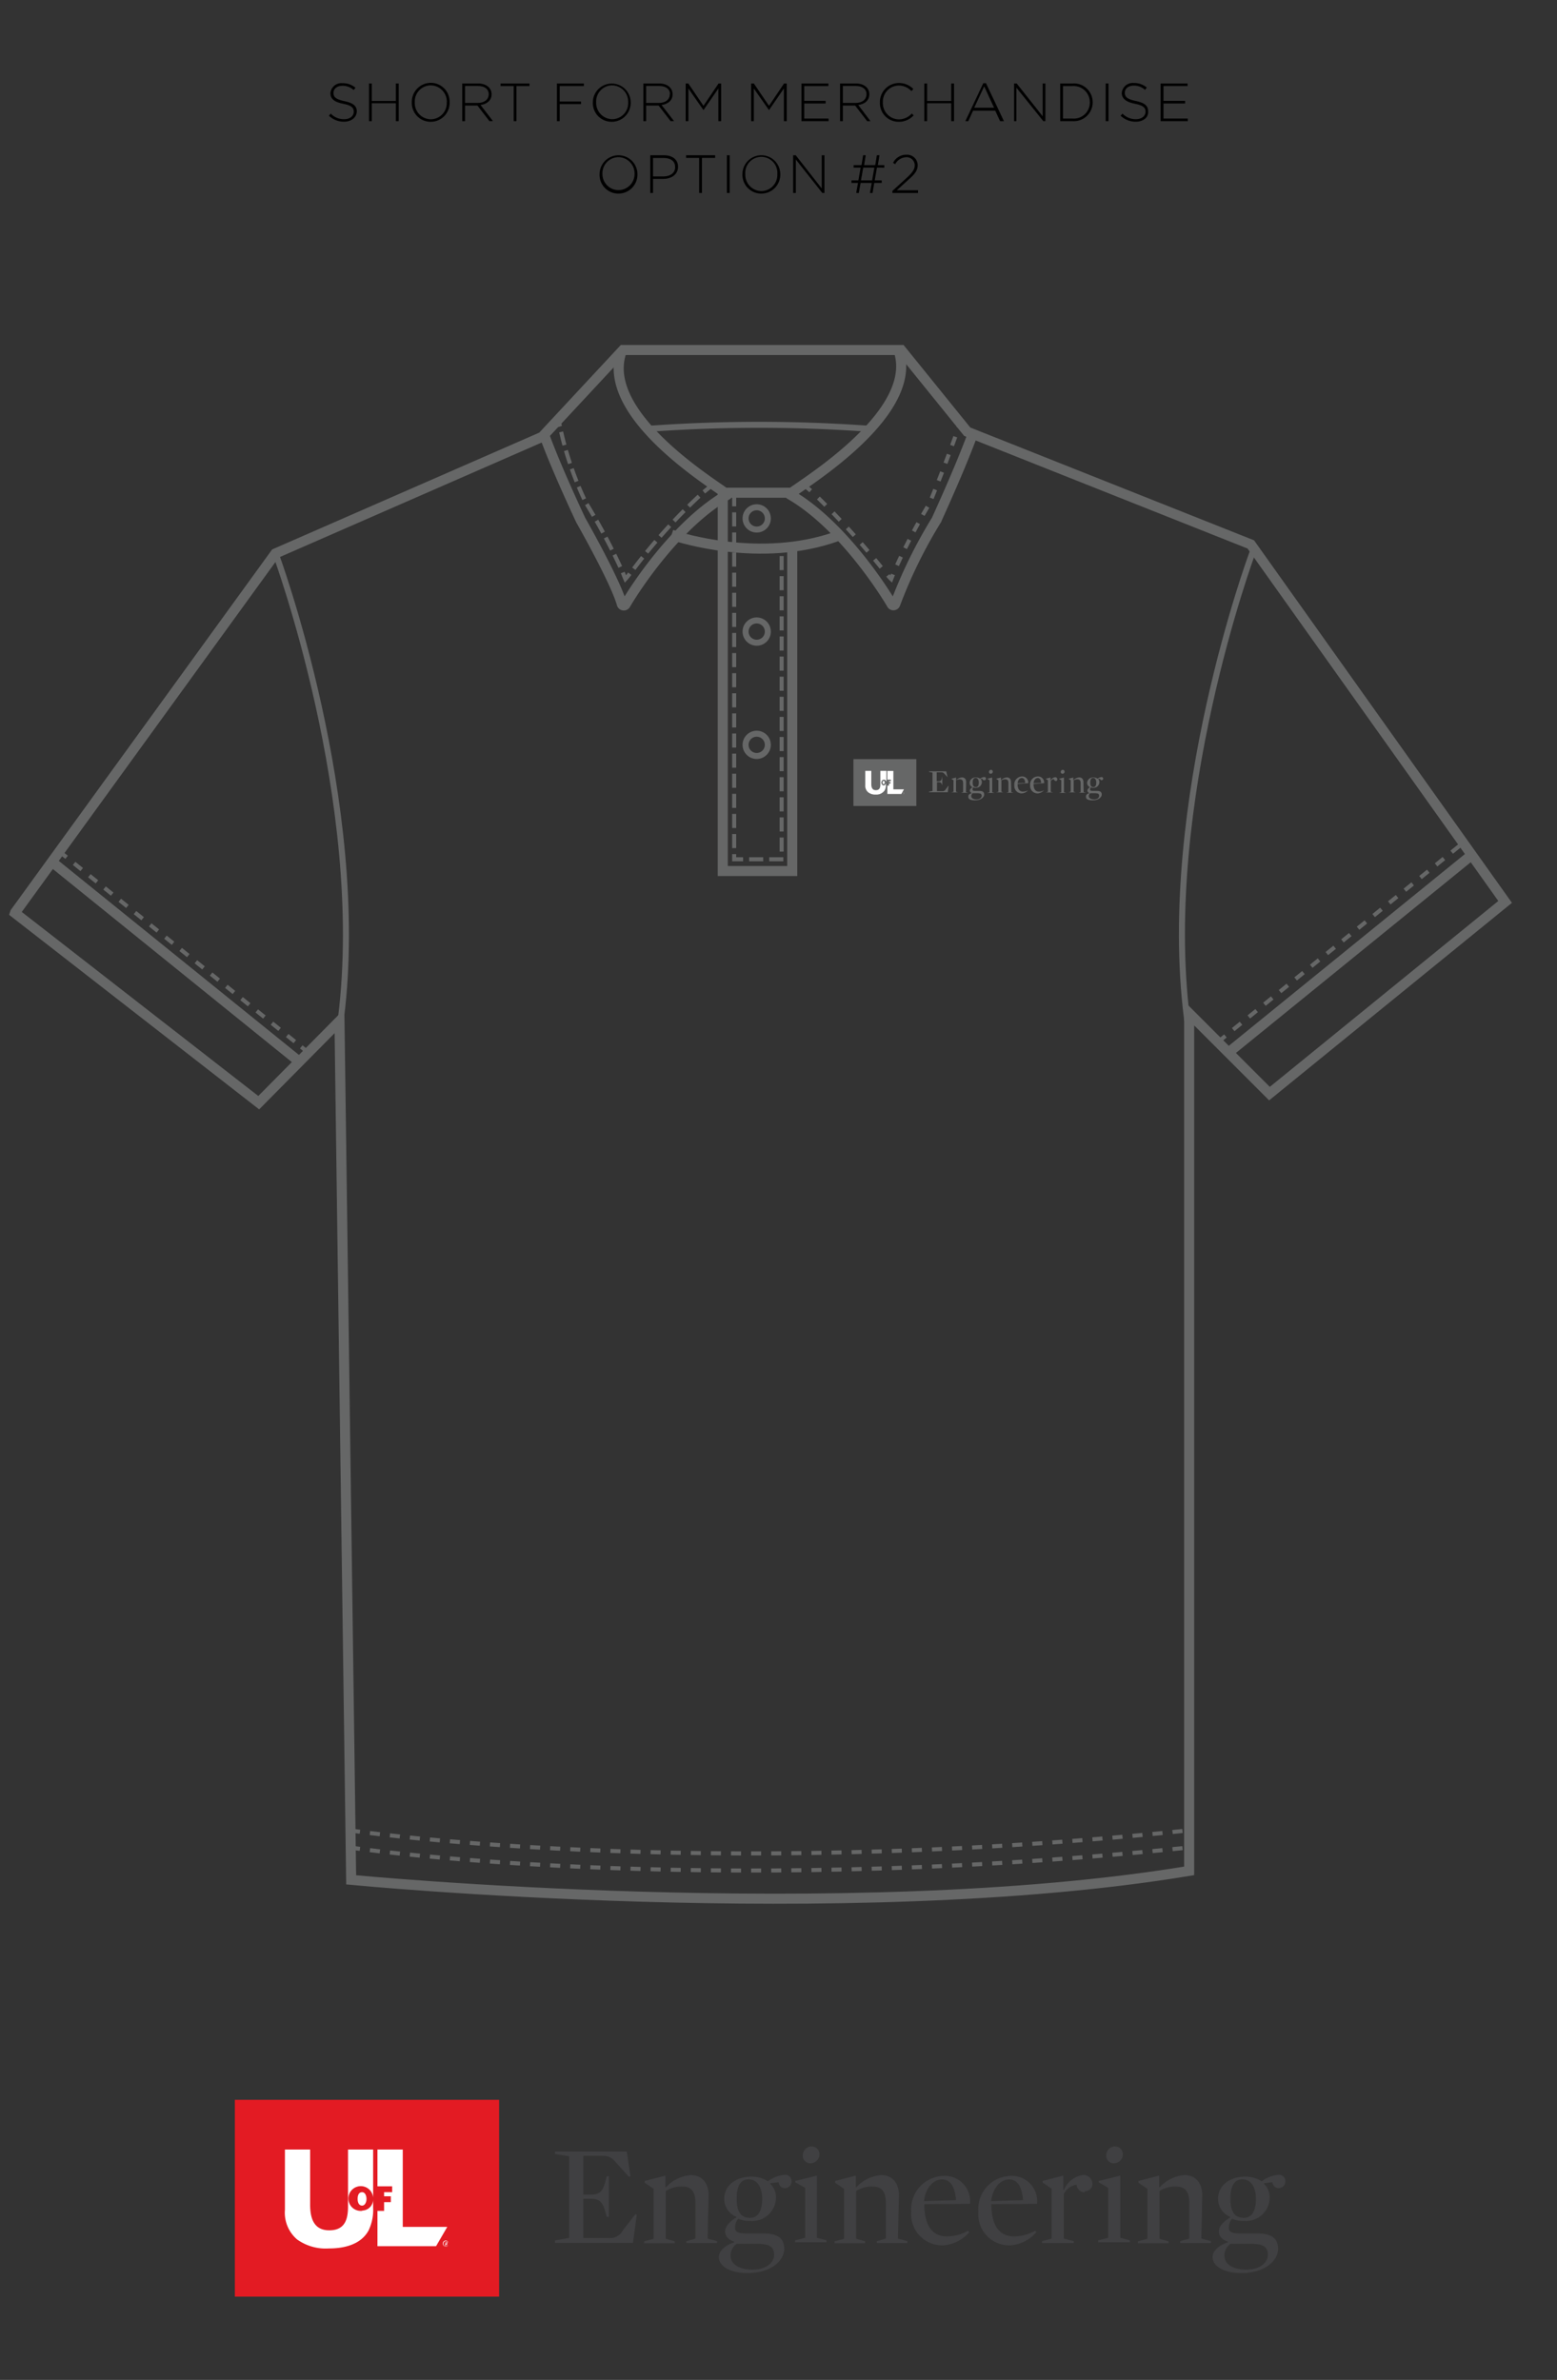 <svg id="Layer_1" data-name="Layer 1" xmlns="http://www.w3.org/2000/svg" xmlns:xlink="http://www.w3.org/1999/xlink" viewBox="0 0 173.5 265.17"><rect x="0" y="0" width="173.5" height="265.17" fill="#333333" stroke="none"/><defs><style>.cls-1,.cls-10,.cls-11,.cls-12,.cls-13,.cls-14,.cls-15,.cls-3,.cls-4,.cls-5,.cls-6,.cls-7,.cls-8,.cls-9{fill:none;}.cls-2{clip-path:url(#clip-path);}.cls-10,.cls-11,.cls-12,.cls-13,.cls-14,.cls-15,.cls-3,.cls-4,.cls-5,.cls-6,.cls-7,.cls-8,.cls-9{stroke:#666767;}.cls-10,.cls-11,.cls-12,.cls-13,.cls-14,.cls-15,.cls-3,.cls-4,.cls-5,.cls-6,.cls-8,.cls-9{stroke-miterlimit:10;}.cls-10,.cls-11,.cls-12,.cls-14,.cls-3,.cls-5,.cls-6,.cls-8,.cls-9{stroke-width:0.45px;}.cls-14,.cls-3{stroke-dasharray:1.12 1.12;}.cls-13,.cls-4,.cls-7{stroke-width:1.12px;}.cls-6{stroke-dasharray:1.09 1.09;}.cls-7{stroke-linejoin:round;}.cls-10,.cls-13,.cls-14,.cls-15,.cls-8,.cls-9{stroke-linecap:square;}.cls-9{stroke-dasharray:1.07 1.07;}.cls-10{stroke-dasharray:1.16 1.16;}.cls-11{stroke-dasharray:1.05 1.05;}.cls-12{stroke-dasharray:1.16 1.16;}.cls-15{stroke-width:0.67px;}.cls-16{fill:#666767;}.cls-17{fill:#fff;}.cls-18{fill:#e31b23;}.cls-19{clip-path:url(#clip-path-6);}.cls-20{fill:#404042;}</style><clipPath id="clip-path"><rect class="cls-1" x="0.67" y="38" width="168.01" height="177.8"/></clipPath><clipPath id="clip-path-6"><rect class="cls-1" x="-302.83" y="-342.5" width="576" height="720"/></clipPath></defs><title>short-form</title><g class="cls-2"><path class="cls-3" d="M39,205.85s38.29,5.77,93.43,0"/><path class="cls-3" d="M39,203.94s38.29,5.78,93.43,0"/><path class="cls-4" d="M1.67,101.73l27.16,21.13,9-9.09,1.3,95.68s55.13,5.34,93.38-1V112.9l8.95,8.95,26.26-21.36L139.38,60.66,107.78,48.1,100.42,39h-31l-9,9.67-29.73,13-29,40Z"/></g><line class="cls-4" x1="5.87" y1="96.09" x2="33.34" y2="118.28"/><line class="cls-5" x1="6.98" y1="95.17" x2="7.42" y2="95.52"/><line class="cls-6" x1="8.26" y1="96.2" x2="33.15" y2="116.3"/><line class="cls-5" x1="33.57" y1="116.64" x2="34.01" y2="117"/><line class="cls-4" x1="136.86" y1="117.3" x2="164.28" y2="95.03"/><line class="cls-3" x1="135.68" y1="116.13" x2="163.32" y2="93.69"/><g class="cls-2"><path class="cls-7" d="M60.7,48.6s.93,2.74,4,9.33c0,0,3.87,6.79,4.59,9.37a.23.23,0,0,0,.41.06c1.17-2,5.76-9,11.33-12.22.23-.22-14.44-8.49-11.76-16"/><path class="cls-8" d="M62.22,46.75s0,.2.12.55"/><path class="cls-9" d="M62.58,48.34A37.23,37.23,0,0,0,65.28,56a71.35,71.35,0,0,1,4,7.52"/><path class="cls-8" d="M69.48,64c.07.18.14.36.21.52a4.09,4.09,0,0,0,.35-.42"/><path class="cls-10" d="M70.76,63.19a62.68,62.68,0,0,1,7.39-8.14"/><path class="cls-8" d="M78.6,54.67l.43-.35"/><path class="cls-4" d="M108.35,48.46s-1,2.88-4,9.48a54,54,0,0,0-4.59,9.36.22.22,0,0,1-.41,0c-1.18-2-5.76-9-11.33-12.21-.23-.22,14.76-8.66,12.08-16.13"/><path class="cls-5" d="M107,47.14l-.19.52"/><path class="cls-11" d="M106.45,48.66c-.65,1.8-1.8,4.88-2.88,7.45a71,71,0,0,0-3.86,7.42"/><path class="cls-5" d="M99.51,64l-.2.52a3.18,3.18,0,0,1-.37-.41"/><path class="cls-12" d="M98.2,63.22a92.12,92.12,0,0,0-7.43-8.15"/><path class="cls-5" d="M90.34,54.68l-.42-.36"/></g><polyline class="cls-13" points="87.8 54.9 80.54 54.9 80.54 97.05 88.28 97.05 88.28 61.13"/><g class="cls-2"><path class="cls-13" d="M75.37,59.75s9.31,3.1,17.91,0"/></g><polyline class="cls-14" points="81.81 55.07 81.81 95.74 87.1 95.74 87.1 61.04"/><g class="cls-2"><path class="cls-15" d="M85.56,70.38a1.24,1.24,0,1,0-1.23,1.23A1.23,1.23,0,0,0,85.56,70.38Z"/><path class="cls-15" d="M85.56,83a1.24,1.24,0,1,0-1.23,1.23A1.24,1.24,0,0,0,85.56,83Z"/><path class="cls-15" d="M85.56,57.77A1.24,1.24,0,1,0,84.33,59,1.23,1.23,0,0,0,85.56,57.77Z"/><path class="cls-15" d="M72.4,47.77a170.64,170.64,0,0,1,24.4,0"/><path class="cls-15" d="M30.71,61.67S41,89.42,38,113.41"/><path class="cls-15" d="M139.53,61.67s-10.29,27.75-7.27,51.74"/></g><rect class="cls-16" x="95.1" y="84.58" width="7.01" height="5.22"/><g class="cls-2"><path class="cls-17" d="M98.48,87.52a.33.33,0,0,1,0-.65.3.3,0,0,1,.3.31V85.89H98.1v1.52c0,.35-.09.63-.5.63s-.51-.32-.51-.68V85.89h-.67v1.6a.93.93,0,0,0,.33.79,1.26,1.26,0,0,0,.84.25,1.12,1.12,0,0,0,1-.48,1.22,1.22,0,0,0,.13-.61v-.23a.3.3,0,0,1-.29.31"/><path class="cls-17" d="M98.35,87.19c0,.12.05.18.12.18s.12-.09.12-.17,0-.19-.12-.19-.12.07-.12.18"/><polygon class="cls-17" points="99.55 87.95 99.55 85.9 98.88 85.9 98.88 86.87 99.27 86.87 99.27 87.03 99.06 87.03 99.06 87.14 99.24 87.14 99.24 87.29 99.06 87.29 99.06 87.53 98.88 87.53 98.88 88.46 100.44 88.46 100.73 87.95 99.55 87.95"/><path class="cls-17" d="M100.69,88.38h0s0,0,0,0h0Zm0,0s0,0,0,0,0,0,0,0,0,0,0,0v0h0v0h0s0,0,0,0v0h0v-.1Zm.06,0a.07.07,0,1,0-.07.07.07.07,0,0,0,.07-.07m-.07.08a.08.08,0,0,1-.07-.08.07.07,0,0,1,.07-.08.08.08,0,0,1,0,.16"/><path class="cls-16" d="M105.59,86.6l0,0-.29-.32c-.14-.15-.19-.23-.43-.23h-.49v1h.2c.23,0,.32-.09.39-.36l0-.13H105v1.08H105l0-.12c-.07-.27-.16-.37-.39-.37h-.2v1H105a.37.37,0,0,0,.38-.21l.33-.42h0l-.1.75h-2.08v-.07l.38-.07V86.08l-.38-.07v-.07h1.91Z"/><path class="cls-16" d="M107.64,88.26l.25.07v0h-.81v0l.24-.07v-1c0-.29-.1-.43-.36-.43a.78.78,0,0,0-.43.12v1.27l.24.07v0H106v0l.25-.07V86.93l-.25-.16v0l.54-.14h0v.31h0a1,1,0,0,1,.65-.32c.35,0,.47.25.47.53Z"/><path class="cls-16" d="M108.75,87.79a.66.66,0,0,1-.3-.07.44.44,0,0,0-.08.25c0,.11.08.15.28.15h.47c.39,0,.55.14.55.41s-.33.64-1,.64-.77-.2-.77-.42.16-.31.41-.39v0a.3.3,0,0,1-.24-.27c0-.12.09-.25.3-.38h0a.53.53,0,0,1-.32-.49.63.63,0,0,1,.71-.59.71.71,0,0,1,.45.13.85.85,0,0,1,.44-.18.18.18,0,1,1,0,.35.16.16,0,0,1-.17-.15l-.22,0v0a.51.51,0,0,1,.15.36.63.63,0,0,1-.68.63m.3.61h-.63a.38.38,0,0,0-.17.32c0,.2.2.37.58.37s.58-.2.58-.4-.12-.28-.36-.28m-.32-1.71c-.2,0-.32.15-.32.51s.12.51.36.51.32-.21.32-.51-.13-.51-.36-.51"/><path class="cls-16" d="M110,86.77v0l.56-.14h0v1.65l.26.07v0H110v0l.27-.07V86.93Zm.42-1a.21.21,0,0,1,.21.21.23.23,0,0,1-.23.23.19.19,0,0,1-.2-.21.24.24,0,0,1,.22-.23"/><path class="cls-16" d="M112.69,88.26l.26.07v0h-.82v0l.24-.07v-1c0-.29-.1-.43-.36-.43a.73.73,0,0,0-.42.12v1.27l.23.07v0H111v0l.25-.07V86.93l-.25-.16v0l.54-.14h0v.31h0a1,1,0,0,1,.65-.32c.35,0,.47.25.47.53Z"/><path class="cls-16" d="M113.39,87.35c0,.5.18.85.61.85a1.18,1.18,0,0,0,.56-.15l0,0a1,1,0,0,1-.7.35.82.82,0,0,1-.83-.89.89.89,0,0,1,.84-1,.68.68,0,0,1,.71.75Zm.84-.11c0-.33-.13-.55-.37-.55s-.44.23-.46.58Z"/><path class="cls-16" d="M115.17,87.35c0,.5.17.85.6.85a1.12,1.12,0,0,0,.56-.15l0,0a1,1,0,0,1-.7.35.83.83,0,0,1-.84-.89.89.89,0,0,1,.85-1,.68.68,0,0,1,.71.75Zm.84-.11c0-.33-.13-.55-.37-.55s-.44.23-.47.58Z"/><path class="cls-16" d="M117.64,87a.22.22,0,0,1-.21-.2.44.44,0,0,0-.34.25v1.18l.27.07v0h-.84v0l.25-.07V86.93l-.25-.16v0l.54-.14h0V87h0a.64.64,0,0,1,.5-.4.23.23,0,0,1,.26.23.19.19,0,0,1-.2.2"/><path class="cls-16" d="M118,86.77v0l.56-.14h0v1.65l.26.07v0H118v0l.26-.07V86.93Zm.42-1a.21.21,0,0,1,.21.21.23.23,0,0,1-.23.23.19.19,0,0,1-.2-.21.24.24,0,0,1,.22-.23"/><path class="cls-16" d="M120.75,88.26l.25.07v0h-.82v0l.24-.07v-1c0-.29-.1-.43-.35-.43a.76.76,0,0,0-.43.12v1.27l.23.07v0h-.81v0l.25-.07V86.93l-.24-.16v0l.53-.14h0v.31h0a1,1,0,0,1,.66-.32c.34,0,.47.25.47.53Z"/><path class="cls-16" d="M121.85,87.79a.65.65,0,0,1-.29-.07.38.38,0,0,0-.09.25c0,.11.09.15.28.15h.47c.4,0,.55.14.55.41s-.33.64-1,.64-.76-.2-.76-.42.16-.31.4-.39v0a.29.29,0,0,1-.24-.27c0-.12.09-.25.29-.38h0a.53.53,0,0,1-.32-.49.64.64,0,0,1,.72-.59.7.7,0,0,1,.44.13.85.85,0,0,1,.44-.18.17.17,0,0,1,.19.18.18.18,0,0,1-.17.17.16.16,0,0,1-.17-.15l-.23,0v0a.51.51,0,0,1,.15.36.64.64,0,0,1-.69.63m.3.61h-.63a.38.38,0,0,0-.16.32c0,.2.19.37.58.37s.57-.2.57-.4-.11-.28-.36-.28m-.31-1.71c-.21,0-.32.15-.32.51s.12.51.35.51.32-.21.32-.51-.12-.51-.35-.51"/></g><rect class="cls-18" x="26.17" y="233.96" width="29.45" height="21.93"/><g class="cls-19"><path class="cls-17" d="M40.36,246.33a1.38,1.38,0,1,1,1.22-1.45V239.5h-2.8v6.36c0,1.47-.38,2.64-2.09,2.64s-2.13-1.33-2.13-2.85V239.5H31.75v6.71a3.92,3.92,0,0,0,1.36,3.31,5.47,5.47,0,0,0,3.54,1c1.75,0,3.57-.45,4.42-2a5.27,5.27,0,0,0,.51-2.55v-1a1.25,1.25,0,0,1-1.22,1.33"/><path class="cls-17" d="M39.85,245c0,.47.19.75.5.75s.49-.38.49-.74-.15-.76-.49-.76-.5.29-.5.75"/></g><polygon class="cls-17" points="44.88 248.12 44.88 239.5 42.06 239.5 42.06 243.6 43.7 243.6 43.7 244.25 42.8 244.25 42.8 244.71 43.55 244.71 43.55 245.36 42.8 245.36 42.8 246.34 42.06 246.34 42.06 250.27 48.59 250.27 49.84 248.12 44.88 248.12"/><g class="cls-19"><path class="cls-17" d="M49.72,250.3A.33.33,0,1,1,50,250a.33.33,0,0,1-.32.33M50,250a.29.29,0,0,0-.29-.3.3.3,0,0,0-.3.3.29.29,0,0,0,.3.29A.29.29,0,0,0,50,250m-.27-.21c.06,0,.13,0,.13.11a.09.09,0,0,1-.08.09.12.12,0,0,1,.06.09.3.3,0,0,0,0,.12H49.8s0,0,0,0v-.07c0-.06,0-.06-.12-.06v.18h-.07v-.41Zm-.09.17h.06q.09,0,.09-.06c0-.05,0-.05-.08-.05h-.07Z"/><path class="cls-20" d="M70.25,242.45l-.14.11-1.24-1.36c-.57-.63-.78-1-1.78-1H65v4.32h.85c1,0,1.33-.39,1.62-1.51l.14-.53h.24V247h-.24l-.14-.5c-.29-1.12-.66-1.52-1.62-1.52H65v4.37h2.8a1.58,1.58,0,0,0,1.61-.85l1.39-1.79.16.06-.43,3.13H61.84v-.27l1.58-.29v-9.09L61.84,240v-.28h8Z"/><path class="cls-20" d="M78.85,249.42l1.06.29v.21H76.49v-.21l1-.29v-4c0-1.22-.43-1.8-1.5-1.8a3.24,3.24,0,0,0-1.8.5v5.32l1,.29v.21H71.78v-.21l1.06-.29v-5.56l-1-.68V243l2.25-.58.06,0,0,1.28.07,0a4.14,4.14,0,0,1,2.74-1.35c1.44,0,2,1.09,2,2.23Z"/><path class="cls-20" d="M83.43,242.82c-.86,0-1.34.65-1.34,2.16s.51,2.13,1.49,2.13,1.35-.9,1.35-2.13-.53-2.16-1.5-2.16M84.77,250l-2.67,0a1.61,1.61,0,0,0-.69,1.34c0,.85.84,1.54,2.44,1.54s2.41-.83,2.41-1.65-.47-1.17-1.49-1.2m-1.29-2.57a3.15,3.15,0,0,1-1.22-.25,1.52,1.52,0,0,0-.35,1c0,.48.35.63,1.17.64l2,0c1.66,0,2.31.61,2.31,1.71,0,1.27-1.39,2.7-4.09,2.7-2.08,0-3.2-.84-3.2-1.77,0-.67.67-1.31,1.7-1.65l0-.08c-.64-.21-1-.62-1-1.12s.39-1.06,1.25-1.57V247a2.17,2.17,0,0,1-1.35-2c0-1.54,1.37-2.48,3-2.48a3.22,3.22,0,0,1,1.86.52,3.64,3.64,0,0,1,1.85-.72.71.71,0,0,1,.8.72.75.75,0,0,1-.72.76.69.69,0,0,1-.72-.66l-.93.11,0,.08a2.06,2.06,0,0,1,.63,1.49,2.64,2.64,0,0,1-2.89,2.63"/><path class="cls-20" d="M90.44,239.16a.85.85,0,0,1,.87.87,1,1,0,0,1-1,1,.83.83,0,0,1-.85-.88,1,1,0,0,1,.94-1m-1.78,4V243l2.34-.58.07,0v6.91l1.07.29v.21H88.6v-.21l1.12-.29v-5.56Z"/><path class="cls-20" d="M100.06,249.42l1.06.29v.21H97.71v-.21l1-.29v-4c0-1.22-.44-1.8-1.51-1.8a3.26,3.26,0,0,0-1.8.5v5.32l1,.29v.21H93v-.21l1.06-.29v-5.56l-1-.68V243l2.24-.58.07,0,0,1.28.06,0a4.16,4.16,0,0,1,2.74-1.35c1.44,0,2,1.09,2,2.23Z"/><path class="cls-20" d="M106.53,245.14c-.11-1.38-.56-2.31-1.56-2.31s-1.86,1-2,2.42Zm-3.53.45c0,2.13.72,3.59,2.53,3.59a4.88,4.88,0,0,0,2.36-.64l.1.19a4.23,4.23,0,0,1-2.94,1.45,3.47,3.47,0,0,1-3.51-3.74,3.71,3.71,0,0,1,3.55-4,2.82,2.82,0,0,1,3,3.11Z"/><path class="cls-20" d="M114,245.14c-.11-1.38-.56-2.31-1.55-2.31s-1.86,1-2,2.42Zm-3.53.45c0,2.13.73,3.59,2.54,3.59a4.94,4.94,0,0,0,2.36-.64l.09.19a4.21,4.21,0,0,1-2.93,1.45,3.46,3.46,0,0,1-3.51-3.74,3.7,3.7,0,0,1,3.54-4,2.82,2.82,0,0,1,3,3.11Z"/><path class="cls-20" d="M120.84,244.27a.91.91,0,0,1-.87-.85,1.86,1.86,0,0,0-1.43,1.05v4.95l1.11.29v.21h-3.53v-.21l1.06-.29v-5.56l-1-.68V243l2.24-.58.07,0,0,1.57.07,0a2.72,2.72,0,0,1,2.1-1.65,1,1,0,0,1,1.07.93.8.8,0,0,1-.81.86"/><path class="cls-20" d="M124.25,239.16a.85.85,0,0,1,.87.87,1,1,0,0,1-1,1,.83.83,0,0,1-.85-.88,1,1,0,0,1,.94-1m-1.78,4V243l2.34-.58.07,0v6.91l1.07.29v.21h-3.54v-.21l1.12-.29v-5.56Z"/><path class="cls-20" d="M133.87,249.42l1.06.29v.21h-3.41v-.21l1-.29v-4c0-1.22-.44-1.8-1.51-1.8a3.26,3.26,0,0,0-1.8.5v5.32l1,.29v.21H126.8v-.21l1.06-.29v-5.56l-1-.68V243l2.24-.58.07,0,0,1.28.06,0a4.16,4.16,0,0,1,2.74-1.35c1.44,0,2,1.09,2,2.23Z"/><path class="cls-20" d="M138.46,242.82c-.87,0-1.35.65-1.35,2.16s.51,2.13,1.49,2.13,1.35-.9,1.35-2.13-.53-2.16-1.49-2.16m1.33,7.18-2.66,0a1.59,1.59,0,0,0-.69,1.34c0,.85.83,1.54,2.43,1.54s2.41-.83,2.41-1.65-.46-1.17-1.49-1.2m-1.28-2.57a3.11,3.11,0,0,1-1.22-.25,1.53,1.53,0,0,0-.36,1c0,.48.36.63,1.18.64l2,0c1.65,0,2.31.61,2.31,1.71,0,1.27-1.4,2.7-4.09,2.7-2.09,0-3.21-.84-3.21-1.77,0-.67.67-1.31,1.7-1.65l0-.08c-.64-.21-1-.62-1-1.12s.39-1.06,1.26-1.57V247a2.17,2.17,0,0,1-1.35-2c0-1.54,1.36-2.48,3-2.48a3.27,3.27,0,0,1,1.86.52,3.61,3.61,0,0,1,1.84-.72.71.71,0,0,1,.8.72.75.75,0,0,1-.72.76.7.7,0,0,1-.72-.66l-.93.11,0,.08a2.09,2.09,0,0,1,.62,1.49,2.63,2.63,0,0,1-2.88,2.63"/></g><path d="M38.34,13.56a2.38,2.38,0,0,1-1.69-.67l.21-.23a2,2,0,0,0,1.5.62c.63,0,1.06-.35,1.06-.83v0c0-.44-.23-.7-1.19-.89s-1.41-.54-1.41-1.18h0a1.22,1.22,0,0,1,1.35-1.11,2.11,2.11,0,0,1,1.44.51l-.2.25a1.81,1.81,0,0,0-1.25-.47c-.62,0-1,.35-1,.79h0c0,.44.23.71,1.22.92s1.38.54,1.38,1.15v0C39.73,13.09,39.15,13.56,38.34,13.56Z"/><path d="M44.11,13.5v-2H41.43v2h-.31V9.3h.31v1.95h2.68V9.3h.32v4.2Z"/><path d="M48,13.57a2.09,2.09,0,0,1-2.11-2.15v0A2.12,2.12,0,0,1,48,9.23a2.09,2.09,0,0,1,2.1,2.16s0,0,0,0A2.1,2.1,0,0,1,48,13.57Zm1.79-2.17A1.82,1.82,0,0,0,48,9.51a1.8,1.8,0,0,0-1.78,1.88h0A1.81,1.81,0,0,0,48,13.29a1.79,1.79,0,0,0,1.78-1.87Z"/><path d="M54.54,13.5,53.2,11.76H51.82V13.5h-.31V9.3h1.77c.9,0,1.5.5,1.5,1.2h0c0,.7-.53,1.1-1.23,1.2l1.38,1.79Zm-.08-3c0-.56-.44-.92-1.2-.92H51.82v1.89h1.42c.7,0,1.22-.35,1.22-1Z"/><path d="M57.55,9.59V13.5h-.31V9.59H55.78V9.3H59v.29Z"/><path d="M62.37,9.59v1.72h2.38v.29H62.37v1.9h-.31V9.3h3v.29Z"/><path d="M68.16,13.57a2.09,2.09,0,0,1-2.1-2.15v0a2.11,2.11,0,1,1,4.22,0h0A2.11,2.11,0,0,1,68.16,13.57ZM70,11.4a1.82,1.82,0,0,0-1.79-1.89,1.8,1.8,0,0,0-1.78,1.88h0a1.82,1.82,0,0,0,1.79,1.89A1.79,1.79,0,0,0,70,11.42Z"/><path d="M74.73,13.5l-1.34-1.74H72V13.5h-.31V9.3h1.76c.91,0,1.5.5,1.5,1.2h0c0,.7-.52,1.1-1.23,1.2l1.39,1.79Zm-.07-3c0-.56-.44-.92-1.21-.92H72v1.89h1.42c.7,0,1.22-.35,1.22-1Z"/><path d="M80.05,13.5V9.86l-1.66,2.41h0L76.71,9.86V13.5h-.3V9.3h.29l1.69,2.49L80.07,9.3h.29v4.2Z"/><path d="M87.35,13.5V9.86l-1.66,2.41h0L84,9.86V13.5h-.3V9.3H84l1.69,2.49L87.37,9.3h.3v4.2Z"/><path d="M89.31,13.5V9.3h3v.29H89.62v1.65H92v.29H89.62v1.68h2.71v.29Z"/><path d="M96.63,13.5l-1.34-1.74H93.92V13.5h-.31V9.3h1.76c.91,0,1.5.5,1.5,1.2h0c0,.7-.52,1.1-1.23,1.2L97,13.5Zm-.07-3c0-.56-.45-.92-1.21-.92H93.92v1.89h1.42c.7,0,1.22-.35,1.22-1Z"/><path d="M100.14,13.57a2.08,2.08,0,0,1-2.09-2.15v0a2.12,2.12,0,0,1,2.1-2.17,2.23,2.23,0,0,1,1.63.67l-.22.23a1.92,1.92,0,0,0-1.41-.62,1.8,1.8,0,0,0-1.77,1.88h0a1.81,1.81,0,0,0,1.77,1.89,1.93,1.93,0,0,0,1.45-.65l.21.2A2.21,2.21,0,0,1,100.14,13.57Z"/><path d="M106,13.5v-2h-2.69v2H103V9.3h.31v1.95H106V9.3h.31v4.2Z"/><path d="M111.44,13.5l-.54-1.17h-2.47l-.53,1.17h-.33l2-4.23h.3l2,4.23Zm-1.77-3.88L108.56,12h2.21Z"/><path d="M116.26,13.5l-3-3.73V13.5H113V9.3h.29l2.9,3.66V9.3h.3v4.2Z"/><path d="M119.53,13.5h-1.39V9.3h1.39a2.09,2.09,0,0,1,2.23,2.09h0A2.1,2.1,0,0,1,119.53,13.5Zm1.91-2.1a1.8,1.8,0,0,0-1.91-1.81h-1.08v3.62h1.08a1.78,1.78,0,0,0,1.91-1.79Z"/><path d="M123.21,13.5V9.3h.31v4.2Z"/><path d="M126.57,13.56a2.4,2.4,0,0,1-1.7-.67l.21-.23a2.05,2.05,0,0,0,1.5.62c.63,0,1.07-.35,1.07-.83v0c0-.44-.24-.7-1.19-.89S125,11,125,10.36h0a1.22,1.22,0,0,1,1.35-1.11,2.1,2.1,0,0,1,1.44.51l-.2.25a1.8,1.8,0,0,0-1.25-.47c-.62,0-1,.35-1,.79h0c0,.44.22.71,1.22.92s1.38.54,1.38,1.15v0C128,13.09,127.38,13.56,126.57,13.56Z"/><path d="M129.33,13.5V9.3h3v.29h-2.68v1.65h2.41v.29h-2.41v1.68h2.71v.29Z"/><path d="M68.91,21.57a2.09,2.09,0,0,1-2.1-2.16h0a2.11,2.11,0,1,1,4.22,0h0A2.11,2.11,0,0,1,68.91,21.57Zm1.8-2.17a1.82,1.82,0,0,0-1.8-1.89,1.8,1.8,0,0,0-1.78,1.88h0a1.79,1.79,0,1,0,3.58,0Z"/><path d="M73.9,19.93H72.77V21.5h-.31V17.3H74c.93,0,1.56.48,1.56,1.29h0C75.54,19.48,74.78,19.93,73.9,19.93Zm1.33-1.33c0-.66-.52-1-1.27-1H72.77v2.06h1.15c.78,0,1.31-.41,1.31-1Z"/><path d="M78.22,17.59V21.5h-.31V17.59H76.45V17.3h3.24v.29Z"/><path d="M81,21.5V17.3h.31v4.2Z"/><path d="M84.83,21.57a2.09,2.09,0,0,1-2.1-2.16h0a2.11,2.11,0,1,1,4.22,0h0A2.11,2.11,0,0,1,84.83,21.57Zm1.79-2.17a1.79,1.79,0,1,0-3.57,0h0a1.82,1.82,0,0,0,1.79,1.89,1.8,1.8,0,0,0,1.78-1.88Z"/><path d="M91.63,21.5l-2.95-3.73V21.5h-.3V17.3h.29L91.57,21V17.3h.3v4.2Z"/><path d="M97.72,18.68l-.25,1.42h.78v.28h-.83l-.19,1.12h-.29l.2-1.12H95.9l-.2,1.12h-.29l.2-1.12h-.73V20.1h.77l.25-1.42h-.78V18.4H96l.18-1.1h.29l-.18,1.1h1.24l.18-1.1H98l-.18,1.1h.72v.28Zm-1.53,0-.25,1.42h1.24l.25-1.42Z"/><path d="M99.75,18.3l-.23-.16a1.62,1.62,0,0,1,1.49-.9,1.18,1.18,0,0,1,1.25,1.16c0,.58-.31,1-1.05,1.64L99.93,21.2h2.37v.3H99.44v-.23L101,19.85c.69-.63.93-1,.93-1.43a.9.9,0,0,0-1-.9A1.44,1.44,0,0,0,99.75,18.3Z"/></svg>
